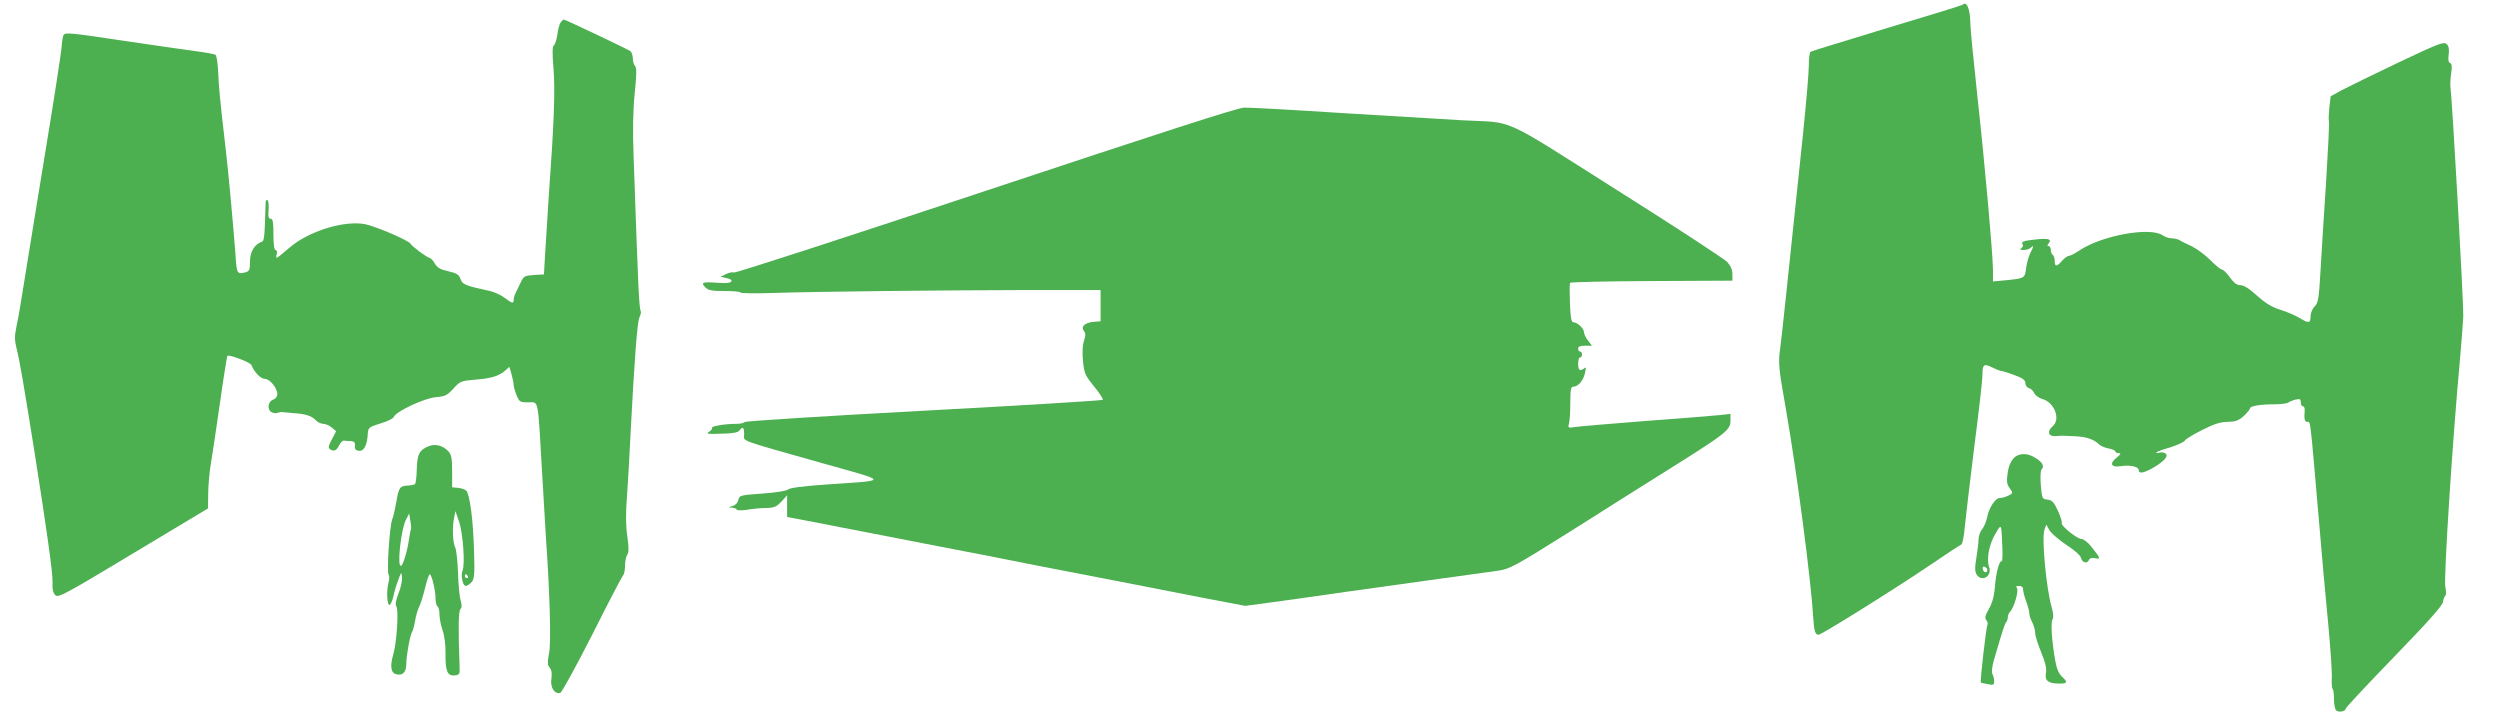<?xml version="1.0" standalone="no"?>
<!DOCTYPE svg PUBLIC "-//W3C//DTD SVG 20010904//EN"
 "http://www.w3.org/TR/2001/REC-SVG-20010904/DTD/svg10.dtd">
<svg version="1.0" xmlns="http://www.w3.org/2000/svg"
 width="1280pt" height="365pt" viewBox="0 0 1280 365"
 preserveAspectRatio="xMidYMid meet">
<g transform="translate(0,365) scale(0.1,-0.1)"
fill="#4caf50" stroke="none">
<path d="M10049 3626 c-2 -3 -177 -57 -388 -120 -210 -64 -387 -118 -391 -121
-5 -3 -9 -36 -9 -73 0 -37 -14 -195 -30 -352 -82 -785 -110 -1049 -116 -1090
-11 -79 -9 -101 28 -310 57 -326 129 -876 141 -1074 4 -67 10 -86 27 -86 15 0
404 243 574 359 81 55 151 101 157 103 6 2 14 44 18 93 5 50 27 235 49 413 23
178 41 338 41 357 0 60 6 65 50 44 22 -11 44 -19 49 -19 6 0 35 -9 66 -21 42
-15 55 -25 55 -41 0 -11 8 -22 18 -25 10 -2 22 -14 27 -26 6 -11 23 -24 39
-29 64 -16 99 -104 55 -141 -30 -26 -21 -53 16 -50 17 2 35 2 40 2 6 0 35 -2
65 -3 54 -3 92 -16 118 -42 7 -7 28 -16 47 -20 19 -3 35 -10 35 -15 0 -5 8 -9
18 -9 13 -1 11 -6 -12 -24 -37 -30 -27 -50 21 -43 46 8 93 -2 93 -19 0 -20 23
-17 67 7 57 32 85 60 73 75 -6 6 -20 10 -30 7 -11 -3 -20 -3 -20 0 0 3 31 15
70 26 38 12 73 28 77 36 4 7 45 32 89 54 61 31 94 41 130 41 40 1 55 6 82 30
17 16 32 34 32 39 0 12 52 21 124 21 34 0 66 4 72 9 5 4 21 11 37 15 23 5 27
3 27 -14 0 -11 5 -20 11 -20 6 0 10 -10 9 -22 -4 -43 0 -58 14 -58 16 0 13 28
55 -460 17 -201 40 -462 52 -580 11 -118 19 -239 18 -267 -2 -29 0 -56 4 -60
4 -3 7 -27 7 -53 0 -25 5 -51 11 -57 12 -12 49 -6 49 9 0 5 111 124 248 265
175 181 248 263 250 281 2 15 8 29 12 32 5 3 5 23 0 45 -9 39 37 757 76 1175
8 91 15 185 16 210 2 67 -57 1120 -66 1177 -1 12 0 43 4 68 5 34 4 48 -5 52
-9 3 -11 17 -8 43 4 27 1 44 -10 54 -14 14 -38 5 -249 -95 -128 -61 -258 -125
-289 -141 l-56 -31 -7 -60 c-3 -32 -4 -62 -2 -66 3 -4 -4 -142 -14 -307 -11
-164 -24 -372 -29 -461 -8 -143 -12 -164 -30 -182 -12 -12 -21 -34 -21 -51 0
-36 -9 -37 -58 -7 -20 12 -64 31 -97 41 -44 14 -75 33 -119 72 -39 36 -68 54
-85 54 -19 0 -34 12 -54 40 -16 22 -34 40 -41 40 -6 0 -33 22 -60 49 -26 26
-69 58 -94 70 -26 12 -55 26 -64 32 -10 5 -28 9 -41 9 -12 0 -32 7 -44 15 -64
45 -315 -1 -429 -79 -21 -14 -44 -26 -51 -26 -7 0 -23 -11 -35 -25 -27 -31
-38 -32 -38 -1 0 14 -4 28 -10 31 -5 3 -10 15 -10 26 0 10 -5 19 -11 19 -8 0
-8 4 0 14 18 22 -1 27 -66 20 -65 -7 -76 -11 -67 -26 4 -6 0 -14 -7 -19 -10
-6 -7 -9 12 -9 14 0 30 5 37 12 16 16 15 6 -3 -28 -8 -16 -18 -50 -21 -76 -7
-53 -7 -53 -105 -63 l-65 -6 0 58 c-1 87 -40 527 -80 892 -19 178 -36 347 -36
375 -1 71 -19 112 -39 92z"/>
<path d="M2871 3536 c-6 -7 -14 -35 -17 -62 -4 -27 -12 -52 -18 -56 -8 -5 -9
-38 -2 -120 9 -110 3 -276 -25 -663 -5 -82 -13 -204 -17 -270 l-7 -120 -51 -3
c-48 -3 -52 -5 -69 -40 -10 -20 -22 -45 -26 -54 -5 -10 -9 -25 -9 -33 0 -21
-8 -19 -46 10 -18 14 -53 30 -76 35 -124 27 -140 33 -150 61 -8 23 -19 30 -62
40 -41 9 -57 18 -70 40 -9 16 -22 29 -27 29 -11 0 -92 60 -97 72 -7 16 -180
90 -232 100 -109 21 -291 -36 -389 -121 -32 -28 -61 -51 -64 -51 -3 0 -3 9 0
20 3 11 0 20 -6 20 -7 0 -11 28 -11 80 0 63 -3 80 -14 80 -11 0 -14 11 -11 45
2 24 0 47 -6 50 -5 4 -9 -2 -9 -12 -5 -180 -7 -197 -20 -201 -37 -13 -60 -51
-60 -100 0 -43 -3 -50 -22 -56 -44 -11 -46 -9 -52 87 -12 154 -36 425 -52 557
-28 241 -34 306 -37 383 -2 43 -8 81 -13 86 -5 4 -54 13 -109 20 -55 7 -217
31 -360 52 -281 42 -301 44 -310 29 -3 -5 -8 -35 -10 -66 -3 -31 -38 -260 -79
-508 -41 -248 -88 -541 -106 -651 -17 -110 -37 -229 -45 -263 -11 -54 -11 -72
0 -117 14 -50 39 -199 91 -525 66 -419 94 -622 93 -669 -2 -37 3 -57 14 -68
15 -15 45 1 399 214 l383 230 1 81 c1 45 7 109 13 144 6 35 27 173 46 307 19
135 37 246 39 249 9 8 119 -33 124 -48 13 -35 47 -70 68 -70 26 0 64 -47 64
-78 0 -12 -9 -23 -19 -27 -27 -8 -35 -47 -14 -63 10 -7 24 -10 33 -6 8 3 20 6
25 4 6 -1 30 -3 55 -5 64 -4 96 -14 116 -36 9 -10 27 -19 39 -19 12 0 32 -9
44 -19 l22 -19 -22 -42 c-18 -35 -20 -43 -8 -51 20 -12 32 -6 46 22 7 13 17
24 23 23 5 -1 21 -2 35 -2 19 -2 24 -7 22 -24 -1 -17 4 -24 20 -26 26 -4 43
28 46 86 2 33 5 35 65 54 35 10 65 25 68 33 11 29 160 98 219 102 43 3 55 9
86 43 34 38 40 40 110 46 84 6 124 19 156 47 l21 19 11 -38 c6 -22 11 -46 11
-55 0 -9 7 -33 15 -53 14 -34 18 -36 60 -36 54 0 48 30 70 -350 9 -157 18
-310 20 -340 20 -285 27 -531 17 -589 -10 -54 -9 -67 3 -80 9 -11 12 -29 8
-57 -6 -44 15 -78 45 -72 8 2 79 131 164 298 81 162 153 299 158 304 6 6 10
27 10 48 0 21 5 47 11 57 9 13 9 37 1 94 -8 53 -9 114 -2 204 5 70 14 220 19
333 19 366 34 565 45 585 5 11 9 25 7 30 -9 25 -12 74 -37 796 -5 136 -3 236
6 324 10 95 10 129 1 138 -6 6 -11 23 -11 38 0 15 -6 31 -12 37 -12 9 -333
162 -342 162 -2 0 -9 -6 -15 -14z"/>
<path d="M5050 2674 c-701 -233 -1282 -422 -1291 -419 -9 3 -28 -1 -43 -9
l-27 -13 31 -7 c20 -4 29 -10 24 -17 -4 -8 -28 -10 -68 -7 -78 6 -90 2 -65
-23 16 -16 33 -19 98 -19 44 0 81 -3 83 -8 1 -4 77 -5 168 -2 208 7 833 14
1310 15 l365 0 0 -80 0 -80 -37 -3 c-44 -4 -66 -25 -48 -47 9 -11 9 -22 0 -50
-8 -23 -9 -60 -5 -104 6 -63 11 -73 57 -130 28 -34 48 -65 44 -68 -4 -4 -417
-29 -919 -56 -502 -27 -913 -53 -915 -58 -2 -5 -21 -9 -41 -9 -60 0 -131 -12
-126 -21 3 -4 -3 -12 -12 -18 -22 -13 -14 -14 77 -11 43 1 69 6 76 16 17 22
24 17 24 -19 0 -39 -44 -23 409 -151 337 -95 336 -84 7 -107 -113 -8 -183 -17
-191 -25 -7 -7 -60 -16 -131 -21 -114 -8 -118 -9 -124 -33 -3 -15 -15 -27 -30
-31 -23 -6 -23 -7 -3 -8 12 -1 23 -5 25 -10 2 -5 24 -5 53 -1 28 5 72 9 98 9
41 1 52 6 78 33 l29 32 0 -55 0 -56 143 -27 c78 -16 196 -38 262 -51 66 -13
239 -47 385 -75 146 -28 297 -57 335 -65 39 -8 165 -33 280 -55 207 -40 302
-58 725 -141 l215 -41 120 16 c66 9 248 34 405 57 157 22 380 53 495 69 116
16 239 33 275 38 61 9 84 22 373 203 169 107 405 256 525 331 269 169 292 187
292 234 l0 35 -52 -6 c-29 -3 -199 -17 -378 -30 -179 -14 -343 -28 -364 -31
-37 -6 -39 -5 -33 17 4 13 7 61 7 107 0 67 3 82 15 82 25 0 52 32 60 70 7 30
6 33 -7 22 -8 -6 -18 -9 -21 -5 -11 10 -8 63 3 63 6 0 10 7 10 15 0 8 -4 15
-10 15 -5 0 -10 7 -10 15 0 11 11 15 36 15 l35 0 -20 26 c-12 15 -21 34 -21
43 0 19 -34 51 -54 51 -11 0 -15 23 -18 98 -2 53 -2 100 1 104 3 4 192 8 419
9 l412 2 0 33 c0 23 -9 43 -27 63 -16 16 -269 182 -563 367 -607 384 -519 344
-790 358 -69 4 -339 20 -600 36 -261 17 -495 30 -520 29 -31 0 -441 -133
-1320 -425z"/>
<path d="M2194 1365 c-47 -19 -58 -40 -60 -117 -1 -38 -5 -72 -9 -76 -3 -4
-20 -7 -37 -8 -41 -2 -47 -11 -59 -85 -6 -35 -15 -75 -21 -89 -13 -32 -29
-272 -18 -283 4 -5 4 -23 -1 -40 -11 -42 -8 -118 6 -114 5 2 14 21 19 43 4 21
15 59 25 84 16 44 16 45 19 14 2 -17 -6 -54 -18 -83 -13 -34 -17 -57 -11 -65
13 -16 3 -182 -15 -245 -18 -61 -13 -96 14 -103 33 -9 52 10 52 51 0 44 20
151 30 166 4 6 11 30 15 55 4 25 13 57 20 71 8 14 21 58 31 97 9 40 21 72 24
72 10 0 30 -82 30 -124 0 -19 5 -38 10 -41 6 -3 10 -22 10 -40 0 -19 7 -56 16
-82 10 -29 16 -76 15 -121 -1 -89 10 -114 47 -110 25 3 27 6 25 48 -7 185 -6
281 4 291 8 8 8 21 2 43 -6 17 -12 81 -14 143 -2 62 -9 121 -15 132 -12 24
-15 104 -5 150 l7 34 19 -56 c20 -60 31 -220 17 -249 -10 -22 1 -78 17 -78 6
0 20 9 29 19 15 17 17 37 13 163 -4 148 -21 284 -39 305 -5 6 -24 13 -41 15
l-32 3 0 81 c0 66 -4 86 -18 102 -29 31 -68 42 -103 27z m-90 -426 c-2 -3 -6
-24 -9 -45 -9 -64 -31 -138 -42 -141 -21 -7 0 186 25 235 l17 33 6 -38 c4 -21
5 -41 3 -44z m291 -239 c3 -5 1 -10 -4 -10 -6 0 -11 5 -11 10 0 6 2 10 4 10 3
0 8 -4 11 -10z"/>
<path d="M10344 1323 c-35 -7 -57 -40 -65 -96 -6 -42 -4 -57 11 -77 17 -25 17
-26 -8 -38 -14 -7 -34 -12 -44 -12 -22 0 -56 -52 -64 -100 -4 -19 -15 -46 -25
-59 -11 -13 -19 -37 -19 -54 0 -17 -5 -58 -11 -93 -8 -45 -8 -68 0 -83 25 -45
83 -12 65 37 -14 39 0 116 33 170 31 53 30 54 35 -70 2 -42 0 -74 -3 -72 -12
7 -30 -59 -35 -131 -4 -49 -14 -83 -31 -113 -19 -34 -22 -46 -13 -57 6 -8 9
-18 6 -24 -7 -10 -39 -292 -34 -296 2 -1 18 -5 36 -8 28 -6 32 -4 32 16 0 12
-4 28 -9 36 -5 8 -2 34 6 65 48 165 57 192 65 201 4 5 8 16 8 25 0 9 5 21 11
27 21 21 47 111 35 123 -7 7 -3 10 11 10 14 0 22 -6 21 -17 0 -10 7 -38 16
-62 9 -24 16 -51 16 -61 0 -10 7 -31 15 -46 8 -16 15 -40 15 -54 0 -14 14 -59
31 -100 22 -54 29 -84 24 -107 -7 -38 13 -53 69 -53 42 0 44 7 12 37 -16 16
-27 42 -34 85 -17 98 -23 192 -13 207 6 9 4 32 -4 60 -28 95 -53 360 -37 400
l9 25 17 -30 c10 -16 49 -49 86 -74 42 -27 71 -53 75 -67 6 -25 33 -31 41 -9
3 8 15 11 31 8 30 -6 28 0 -21 61 -16 20 -38 37 -48 37 -23 0 -109 70 -102 82
3 4 -6 33 -19 62 -21 45 -30 55 -54 58 -27 3 -28 5 -34 73 -3 39 -2 74 3 80
15 17 8 33 -19 53 -33 23 -60 31 -89 25z m-169 -591 c0 -18 -20 -15 -23 4 -3
10 1 15 10 12 7 -3 13 -10 13 -16z"/>
</g>
</svg>
